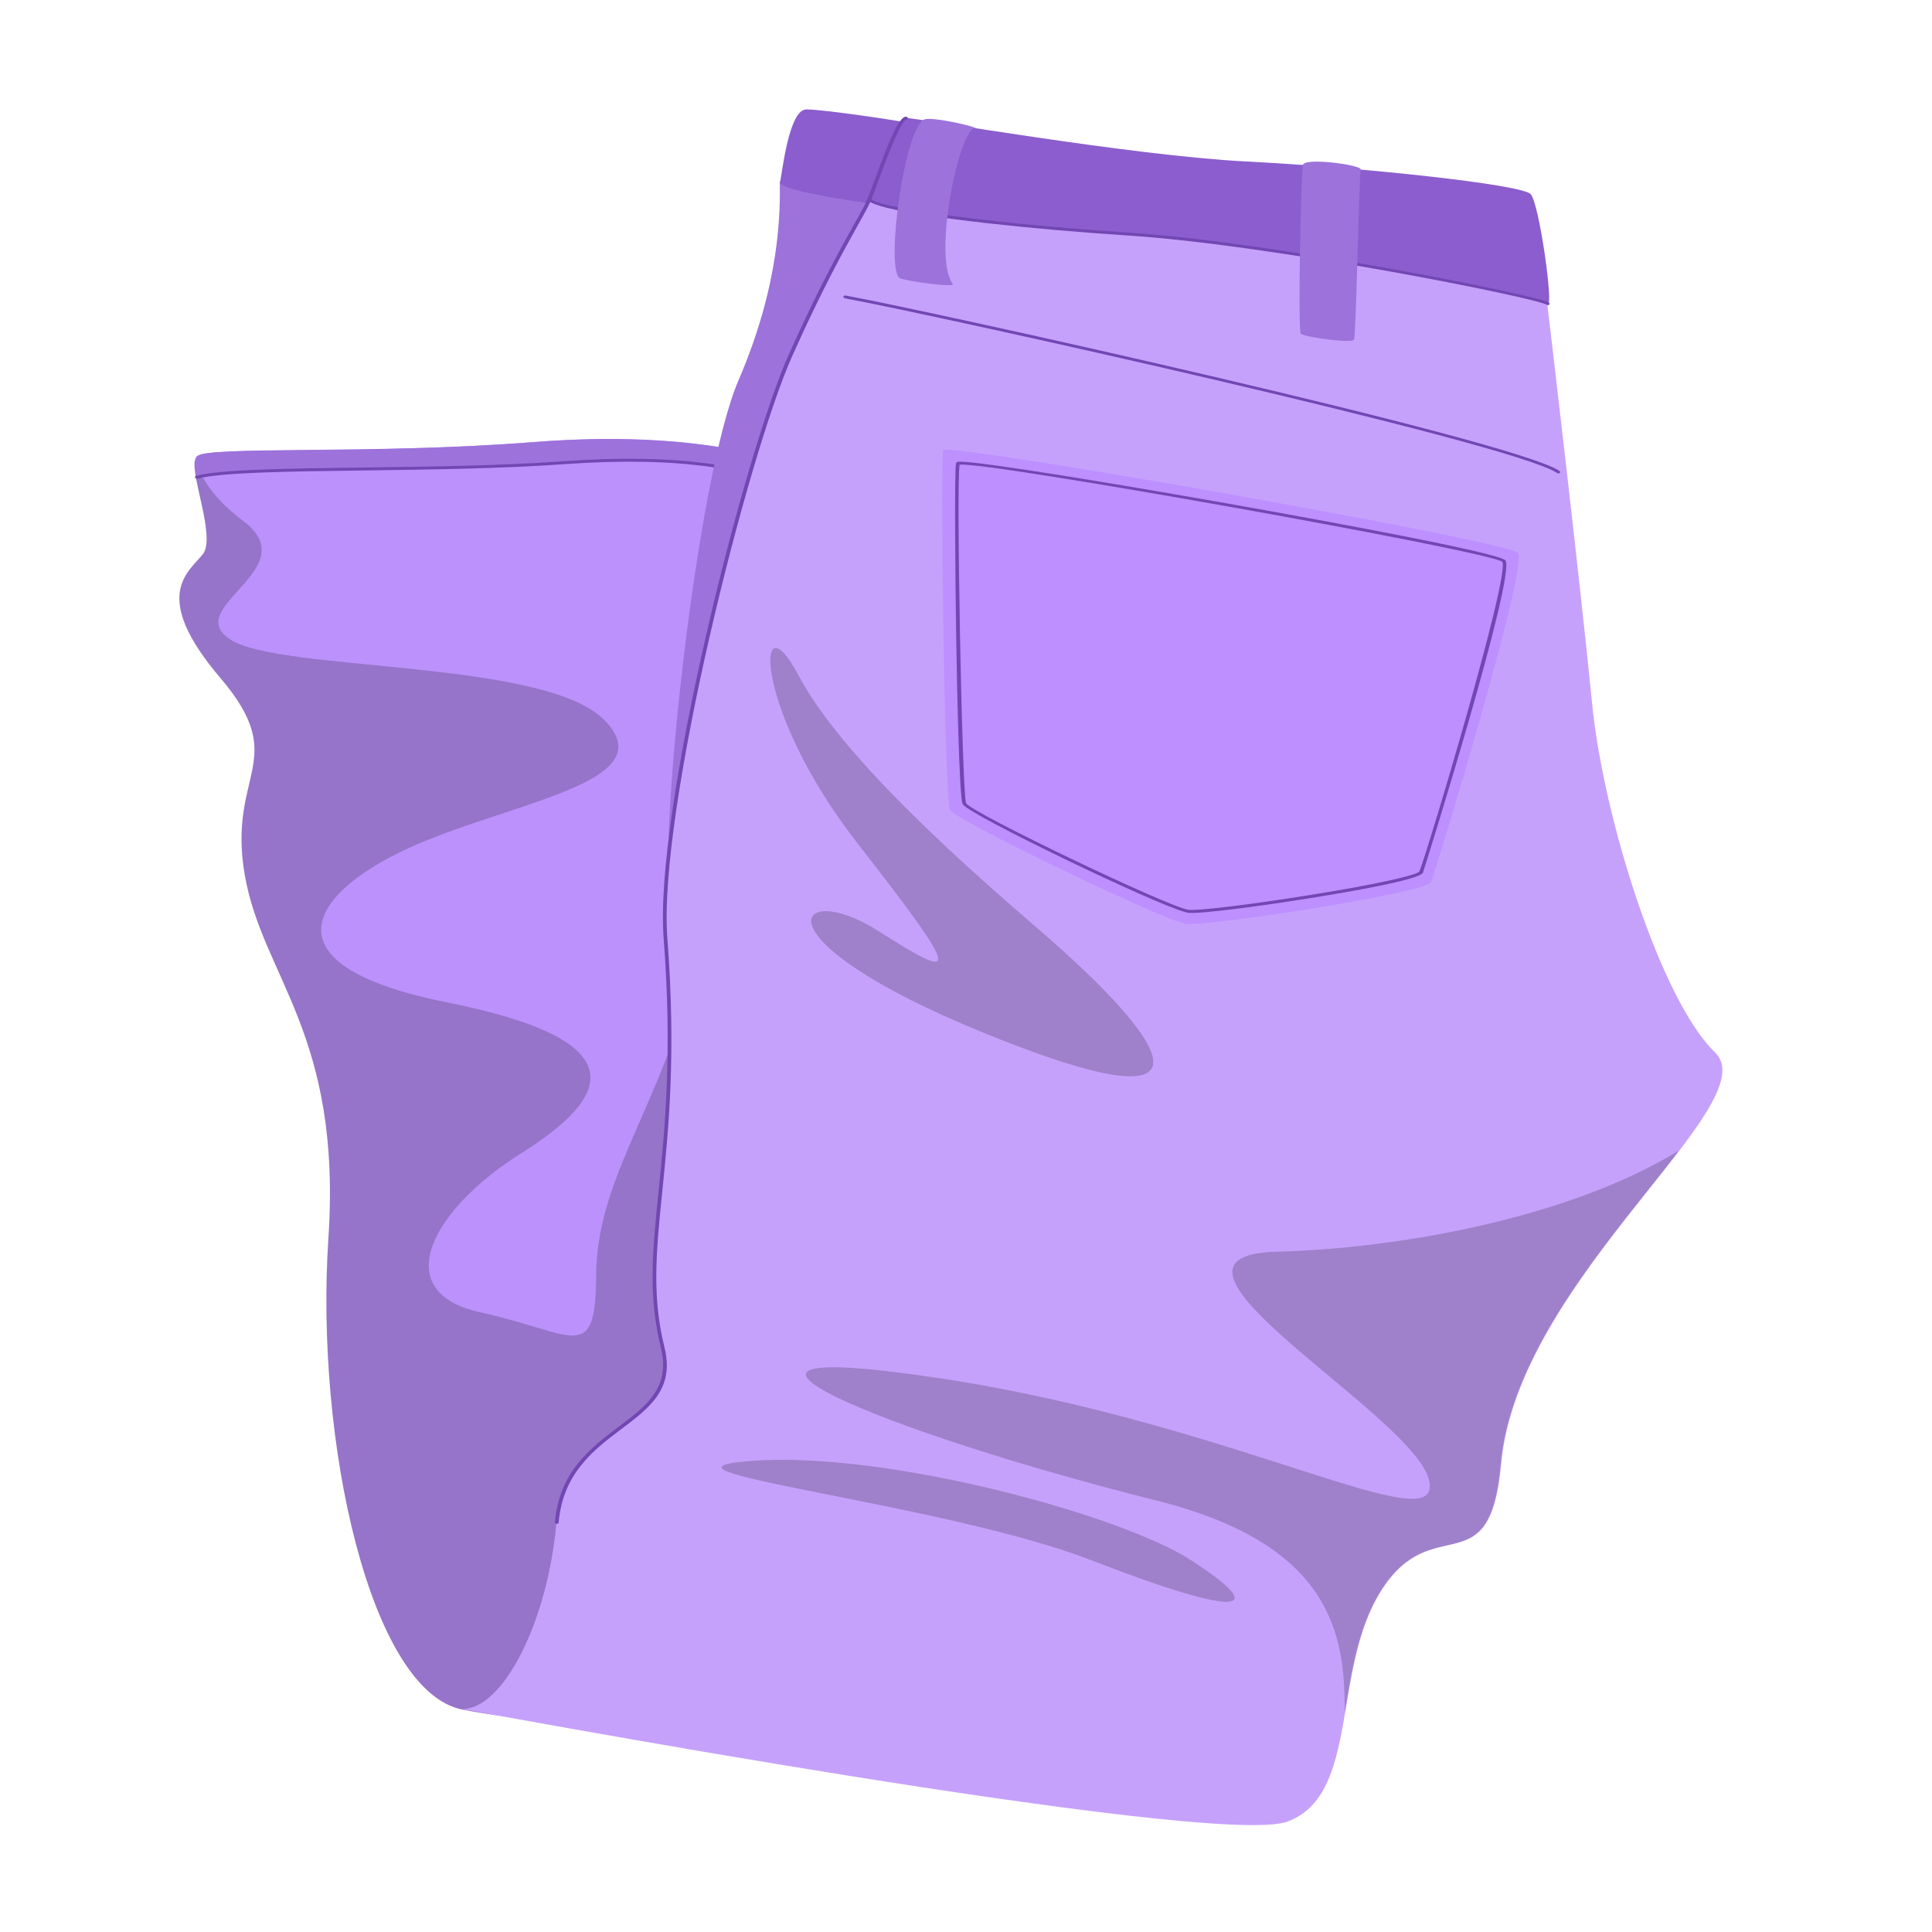 <svg width="38" height="38" viewBox="0 0 38 38" fill="none" xmlns="http://www.w3.org/2000/svg">
<g clip-path="url(#clip0_6_5913)">
<path d="M9.098 33.626C7.286 33.273 6.194 28.369 6.46 24.35C6.727 20.331 5.161 19.216 4.814 17.205C4.468 15.195 5.723 14.966 4.336 13.335C2.947 11.706 3.712 11.253 3.99 10.901C4.268 10.549 3.671 9.187 3.865 8.978C4.059 8.768 7.289 8.949 10.495 8.697C13.702 8.445 15.31 9.065 15.485 9.131C15.66 9.197 15.066 12.201 15.706 13.289C16.346 14.377 16.729 15.45 15.969 17.782C15.21 20.113 18.469 22.573 18.578 25.49C18.687 28.408 17.746 33.069 17.092 33.657C16.439 34.245 11.267 34.049 9.098 33.626Z" fill="#BC91FB"/>
<path opacity="0.2" d="M3.834 9.043C3.943 9.381 4.201 9.81 4.78 10.244C6.047 11.193 3.541 11.942 4.534 12.581C5.526 13.221 10.714 12.963 11.888 14.163C13.062 15.363 10.201 15.748 8.196 16.61C6.19 17.473 5.004 18.96 8.799 19.717C12.592 20.475 11.991 21.591 10.251 22.683C8.511 23.774 7.603 25.409 9.455 25.814C11.307 26.219 11.715 26.865 11.726 25.073C11.737 23.282 12.852 21.926 13.5 19.636C13.832 18.462 16.232 26.92 17.691 32.288C17.488 32.987 17.278 33.488 17.09 33.656C16.437 34.243 11.265 34.048 9.096 33.625C7.285 33.271 6.192 28.368 6.459 24.349C6.725 20.33 5.159 19.215 4.813 17.205C4.467 15.195 5.722 14.965 4.334 13.335C2.946 11.706 3.711 11.254 3.988 10.901C4.247 10.577 3.752 9.382 3.834 9.043Z" fill="black"/>
<path d="M3.883 8.974C4.077 8.764 7.304 8.945 10.508 8.694C13.712 8.442 15.319 9.061 15.494 9.126C15.529 9.14 15.533 9.276 15.522 9.493C14.553 9.228 13.483 8.926 11.054 9.101C8.449 9.289 4.73 9.156 3.871 9.385C3.837 9.188 3.828 9.033 3.883 8.974Z" fill="#9D72DB"/>
<path d="M3.865 9.414C3.872 9.415 3.88 9.416 3.887 9.414C4.349 9.29 5.66 9.273 7.178 9.253C8.441 9.236 9.873 9.217 11.061 9.132C13.455 8.96 14.531 9.254 15.48 9.513L15.514 9.522C15.531 9.527 15.553 9.52 15.557 9.505C15.562 9.489 15.549 9.472 15.53 9.467L15.496 9.458C14.54 9.197 13.456 8.901 11.046 9.075C9.861 9.16 8.43 9.179 7.169 9.195C5.645 9.215 4.329 9.233 3.857 9.359C3.839 9.364 3.831 9.38 3.839 9.396C3.844 9.404 3.854 9.411 3.865 9.414Z" fill="#7246B3"/>
<path d="M15.338 3.578C15.345 4.15 15.352 5.561 14.527 7.476C13.701 9.39 12.945 16.477 13.186 17.779C13.426 19.081 17.755 3.498 17.755 3.498L15.338 3.578Z" fill="#9D72DB"/>
<path d="M17.873 2.418C17.642 2.368 16.204 2.154 15.862 2.152C15.519 2.15 15.39 3.367 15.343 3.576C15.297 3.786 17.583 4.068 17.755 4.078C17.927 4.088 17.873 2.418 17.873 2.418Z" fill="#8B5DCE"/>
<path d="M30.405 5.743C30.453 6.133 31.087 11.505 31.312 13.812C31.536 16.12 32.685 19.698 33.732 20.699C34.778 21.7 29.851 25.154 29.526 28.799C29.309 31.22 28.201 29.695 27.187 31.257C26.174 32.818 26.761 35.285 25.328 35.827C23.895 36.368 9.086 33.613 9.086 33.613C9.886 33.633 10.777 31.907 10.946 29.928C11.115 27.948 13.42 28.084 13.022 26.483C12.509 24.422 13.42 22.872 13.078 18.445C12.89 16.016 14.633 8.992 15.532 6.982C16.43 4.971 16.993 4.175 17.082 3.904C17.172 3.633 30.336 5.187 30.405 5.743Z" fill="#C6A1FC"/>
<path d="M10.944 29.971C10.946 29.971 10.947 29.972 10.949 29.972C10.969 29.975 10.986 29.965 10.988 29.948C11.071 28.975 11.682 28.514 12.221 28.108C12.786 27.682 13.273 27.315 13.068 26.494C12.818 25.491 12.909 24.59 13.025 23.449C13.148 22.234 13.302 20.722 13.126 18.456C12.935 15.975 14.711 8.947 15.584 6.998C16.172 5.684 16.614 4.893 16.878 4.42C17.02 4.166 17.107 4.012 17.138 3.916C17.143 3.901 17.131 3.884 17.111 3.878C17.091 3.873 17.072 3.88 17.067 3.895C17.037 3.987 16.947 4.148 16.811 4.391C16.546 4.864 16.103 5.657 15.515 6.972C14.64 8.926 12.862 15.966 13.053 18.453C13.228 20.715 13.076 22.225 12.953 23.439C12.836 24.583 12.745 25.488 12.997 26.5C13.194 27.29 12.719 27.649 12.168 28.063C11.621 28.476 11.001 28.944 10.915 29.938C10.914 29.952 10.927 29.966 10.944 29.971Z" fill="#7246B3"/>
<path d="M29.858 10.877C30.053 11.178 28.237 17.135 28.146 17.351C28.054 17.567 23.74 18.223 23.326 18.171C22.913 18.119 18.801 16.135 18.688 15.935C18.575 15.735 18.493 9.017 18.552 8.855C18.614 8.693 29.709 10.647 29.858 10.877Z" fill="#BD8FFF"/>
<path d="M23.331 17.945C23.348 17.95 23.362 17.953 23.373 17.953C23.591 17.981 24.78 17.824 25.789 17.662C26.585 17.534 27.929 17.3 27.987 17.164C28.01 17.112 29.816 11.339 29.611 11.024C29.514 10.876 26.006 10.235 24.502 9.967C22.039 9.527 19.321 9.082 18.893 9.081C18.854 9.081 18.815 9.083 18.806 9.108C18.772 9.2 18.786 11.117 18.806 12.448C18.821 13.42 18.865 15.695 18.936 15.819C19.05 16.02 22.741 17.799 23.331 17.945ZM29.549 11.049C29.703 11.326 28.06 16.808 27.918 17.14C27.887 17.203 27.198 17.375 25.761 17.605C24.604 17.791 23.556 17.918 23.376 17.895C22.996 17.848 19.113 15.988 19.002 15.8C18.923 15.646 18.806 9.486 18.874 9.14C19.351 9.063 29.264 10.834 29.549 11.049Z" fill="#7246B3"/>
<path d="M30.444 5.971C30.558 6.044 30.278 4.013 30.108 3.82C29.938 3.626 26.772 3.291 24.507 3.176C22.242 3.06 18.004 2.313 17.822 2.321C17.64 2.328 17.193 3.71 17.107 3.897C17.021 4.085 19.371 4.417 22.21 4.603C25.049 4.79 30.224 5.831 30.444 5.971Z" fill="#8B5DCE"/>
<path d="M17.447 4.088C18.268 4.291 20.304 4.51 22.21 4.634C25.045 4.82 30.205 5.856 30.422 5.994C30.438 6.005 30.461 6.003 30.472 5.991C30.484 5.979 30.479 5.96 30.463 5.95C30.243 5.81 25.053 4.762 22.208 4.576C19.146 4.375 17.162 4.049 17.141 3.913C17.163 3.867 17.204 3.753 17.257 3.608C17.381 3.27 17.708 2.372 17.829 2.353C17.849 2.352 17.862 2.339 17.858 2.322C17.855 2.306 17.836 2.294 17.816 2.295C17.681 2.3 17.491 2.753 17.187 3.586C17.134 3.73 17.093 3.843 17.073 3.887C17.064 3.905 17.069 3.926 17.085 3.946C17.122 3.991 17.25 4.039 17.447 4.088Z" fill="#7246B3"/>
<path d="M16.618 5.867C16.619 5.867 16.62 5.867 16.621 5.868C18.306 6.178 29.727 8.701 30.628 9.304C30.644 9.315 30.667 9.314 30.678 9.302C30.69 9.29 30.686 9.272 30.67 9.261C29.761 8.653 18.317 6.122 16.63 5.812C16.609 5.808 16.592 5.818 16.589 5.834C16.587 5.847 16.6 5.862 16.618 5.867Z" fill="#7246B3"/>
<path opacity="0.2" d="M22.733 29.51C17.377 28.17 12.728 26.231 18.533 27.116C24.337 28 28.434 30.401 28.104 29.102C27.775 27.804 22.108 24.696 25.117 24.619C27.499 24.557 30.844 23.964 33.022 22.631C31.817 24.213 29.723 26.467 29.515 28.8C29.299 31.22 28.191 29.696 27.178 31.257C26.718 31.966 26.587 32.862 26.448 33.679C26.458 32.131 26.186 30.373 22.733 29.51Z" fill="black"/>
<path opacity="0.2" d="M23.426 30.687C22.035 29.788 17.449 28.546 14.817 28.731C12.185 28.916 18.532 29.546 21.498 30.7C24.465 31.854 24.985 31.694 23.426 30.687Z" fill="black"/>
<path d="M26.764 3.333C26.73 3.524 26.673 6.599 26.631 6.68C26.59 6.76 25.646 6.63 25.585 6.562C25.525 6.495 25.589 3.39 25.627 3.242C25.665 3.093 26.778 3.244 26.764 3.333Z" fill="#9D72DB"/>
<path d="M19.171 2.522C18.865 2.555 18.34 5.046 18.739 5.585C18.799 5.667 17.772 5.523 17.693 5.468C17.413 5.274 17.794 2.479 18.185 2.348C18.356 2.291 19.281 2.511 19.171 2.522Z" fill="#9D72DB"/>
<path opacity="0.2" d="M20.424 18.275C18.922 16.981 16.548 14.877 15.704 13.28C14.86 11.684 14.793 13.925 16.859 16.578C18.925 19.23 18.894 19.342 17.271 18.308C15.65 17.274 14.729 18.442 19.408 20.339C24.087 22.236 23.124 20.602 20.424 18.275Z" fill="black"/>
</g>
<defs>
<clipPath id="clip0_6_5913">
<rect width="36" height="36" fill="white" transform="translate(1 1)"/>
</clipPath>
</defs>
</svg>

